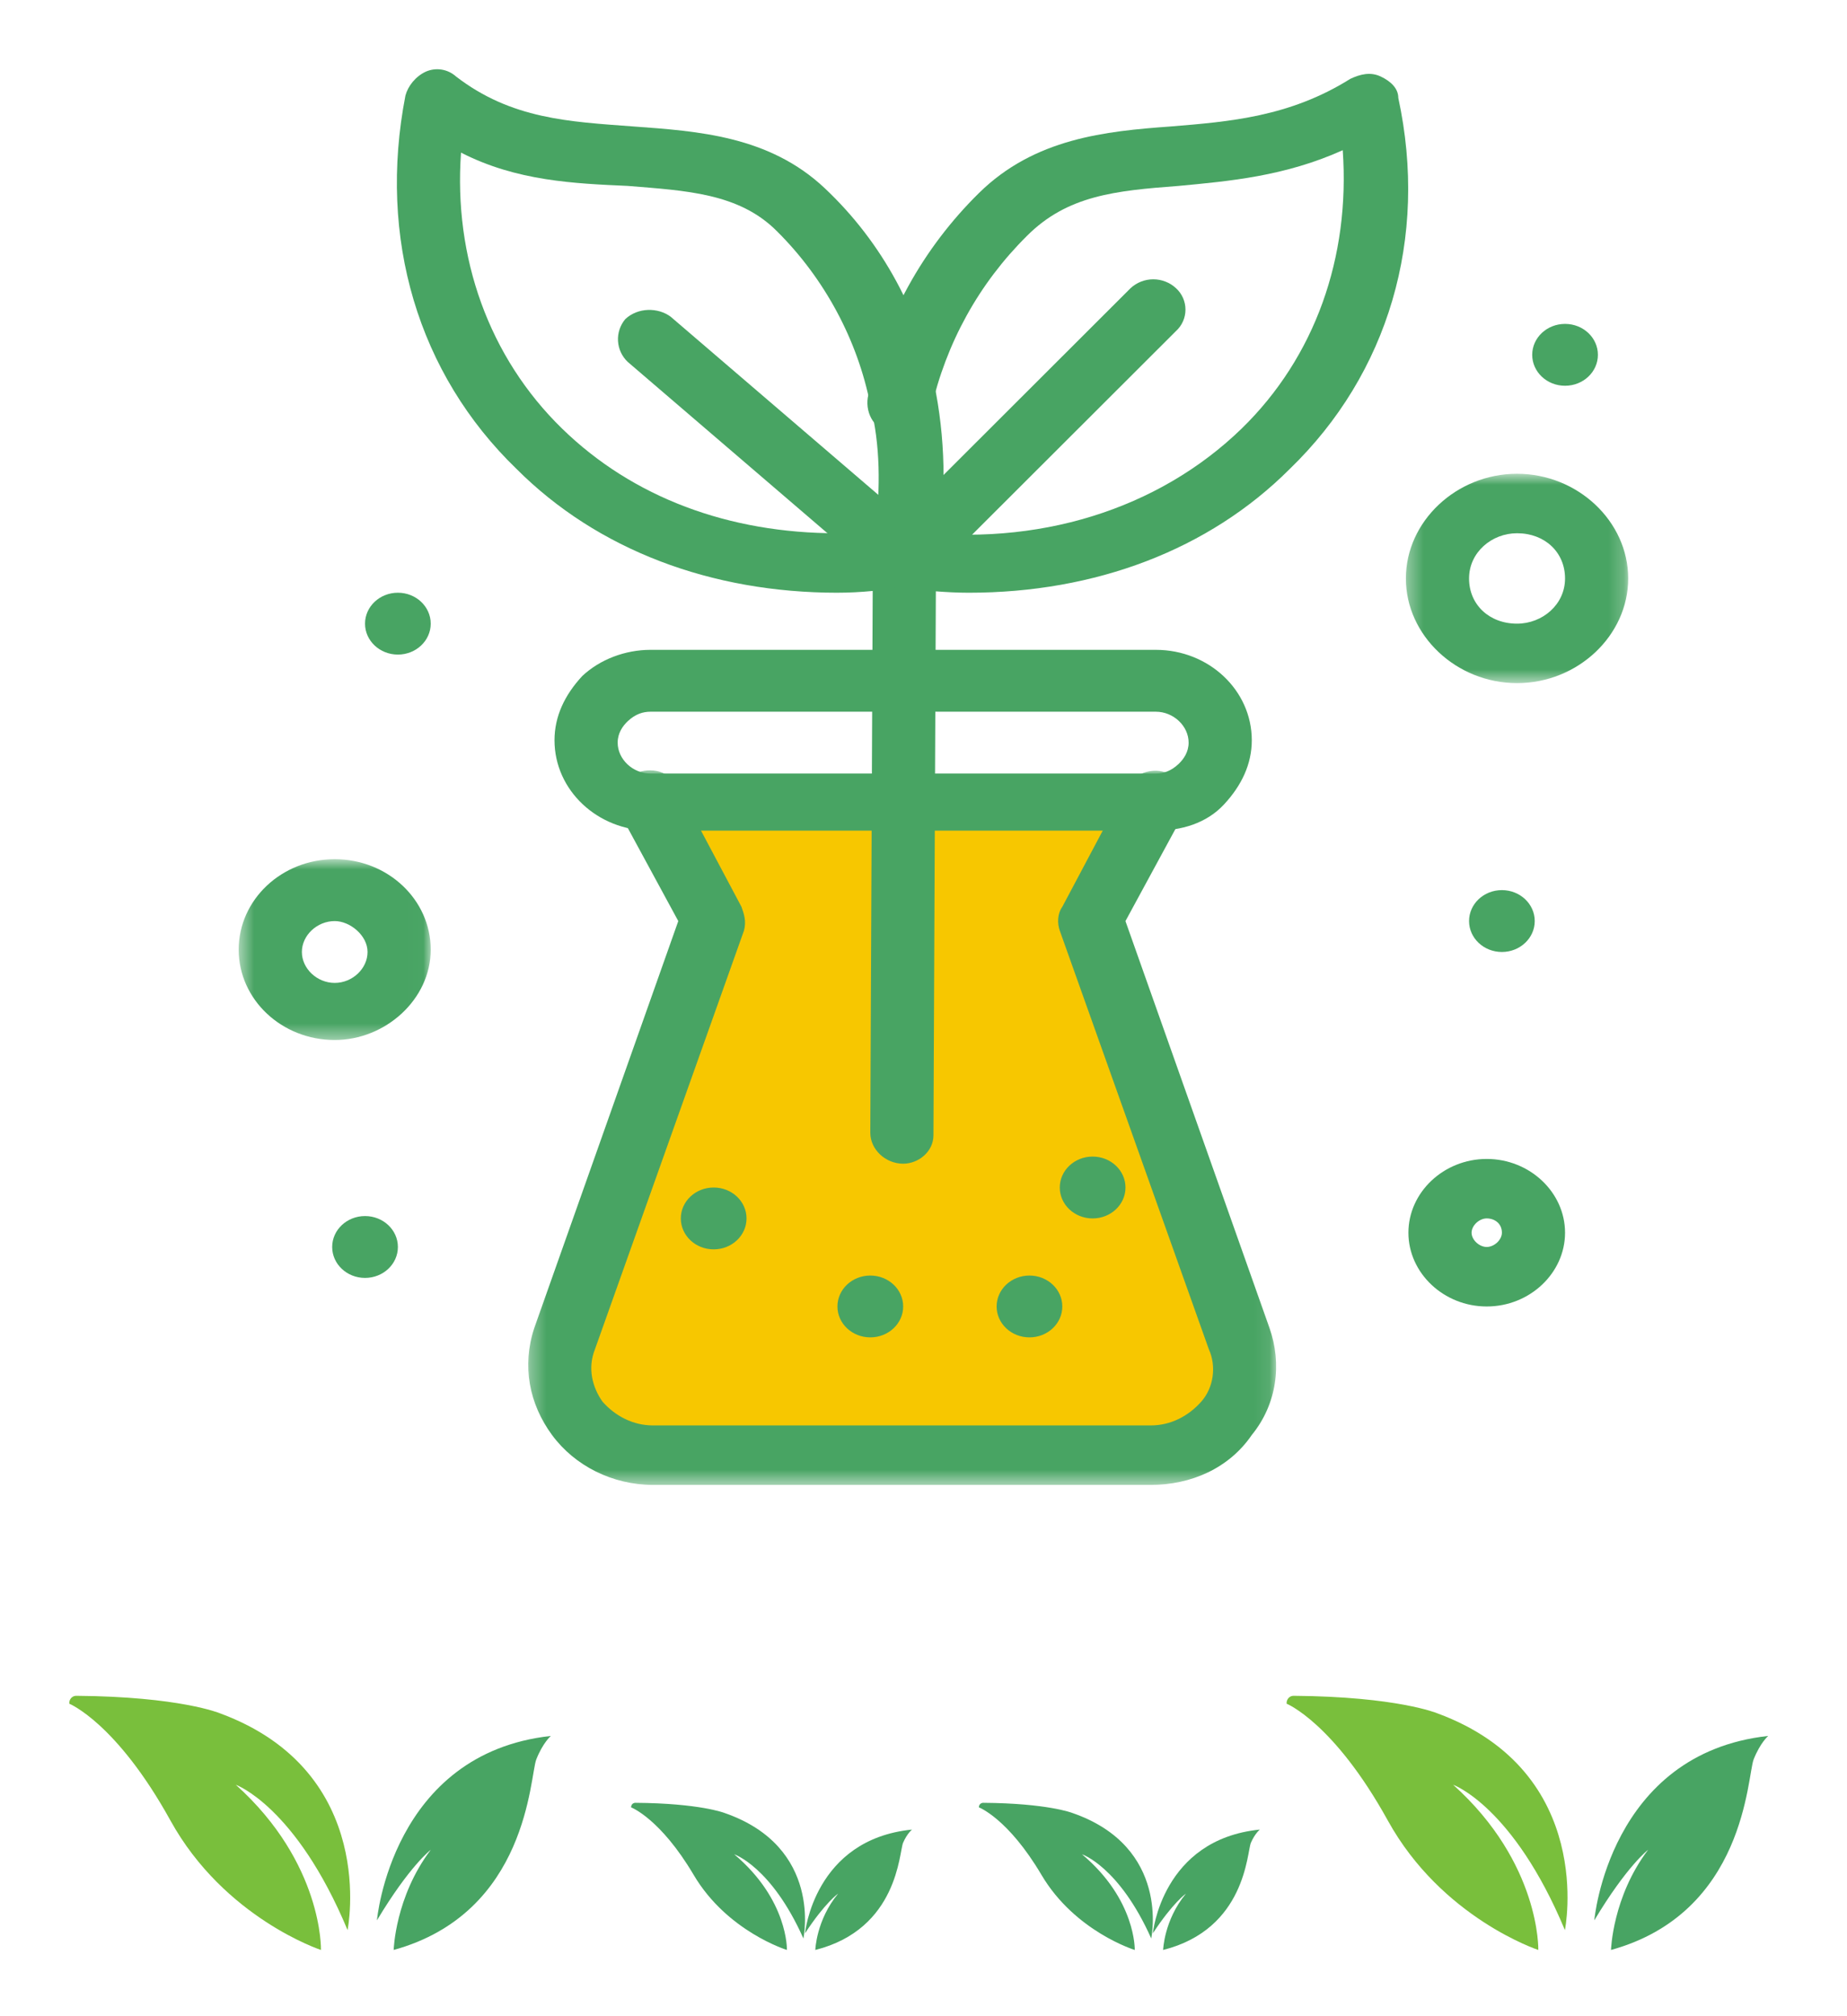 <svg width="120" height="131" viewBox="0 0 120 131" fill="none" xmlns="http://www.w3.org/2000/svg">
<path fill-rule="evenodd" clip-rule="evenodd" d="M24.49 124.777C24.49 124.777 25.435 113.929 35.789 112.795C35.789 112.795 35.268 113.239 34.842 114.323C34.417 115.409 34.324 124.284 25.577 126.701C25.577 126.701 25.672 123.249 27.988 120.192C27.988 120.192 26.617 121.227 24.49 124.777ZM41.005 117.437C41.005 117.437 42.901 118.155 45.072 121.83C47.244 125.505 51.127 126.701 51.127 126.701C51.127 126.701 51.218 123.443 47.702 120.485C47.702 120.485 50.118 121.292 52.197 125.953C52.197 125.953 53.482 120.008 47.059 117.795C47.059 117.795 45.456 117.169 41.281 117.14C41.243 117.14 41.205 117.147 41.17 117.162C41.135 117.177 41.103 117.199 41.077 117.227C41.051 117.255 41.031 117.289 41.019 117.325C41.006 117.361 41.002 117.399 41.005 117.437Z" fill="#48A463"/>
<path fill-rule="evenodd" clip-rule="evenodd" d="M52.302 125.619C52.302 125.619 52.885 119.516 59.255 118.879C59.255 118.879 58.936 119.128 58.674 119.737C58.412 120.348 58.353 125.341 52.971 126.701C52.971 126.701 53.029 124.759 54.455 123.039C54.455 123.039 53.611 123.622 52.302 125.619ZM63.603 117.437C63.603 117.437 65.499 118.155 67.669 121.83C69.842 125.505 73.725 126.701 73.725 126.701C73.725 126.701 73.817 123.443 70.3 120.485C70.3 120.485 72.716 121.292 74.795 125.953C74.795 125.953 76.079 120.008 69.657 117.795C69.657 117.795 68.054 117.169 63.879 117.14C63.841 117.14 63.803 117.147 63.768 117.162C63.732 117.177 63.701 117.199 63.675 117.227C63.649 117.255 63.629 117.289 63.616 117.325C63.604 117.361 63.599 117.399 63.603 117.437Z" fill="#48A463"/>
<path fill-rule="evenodd" clip-rule="evenodd" d="M74.9 125.62C74.9 125.62 75.482 119.516 81.853 118.879C81.853 118.879 81.533 119.129 81.271 119.738C81.009 120.349 80.952 125.341 75.569 126.701C75.569 126.701 75.627 124.759 77.053 123.039C77.053 123.039 76.208 123.623 74.9 125.62Z" fill="#48A463"/>
<path fill-rule="evenodd" clip-rule="evenodd" d="M83.593 110.701C83.593 110.701 86.657 111.94 90.165 118.288C93.67 124.637 99.944 126.701 99.944 126.701C99.944 126.701 100.093 121.075 94.412 115.967C94.412 115.967 98.314 117.36 101.673 125.411C101.673 125.411 103.748 115.139 93.375 111.321C93.375 111.321 90.784 110.239 84.041 110.187C83.776 110.185 83.568 110.426 83.593 110.701ZM4.502 110.701C4.502 110.701 7.565 111.94 11.072 118.288C14.579 124.637 20.853 126.701 20.853 126.701C20.853 126.701 21.002 121.075 15.32 115.967C15.32 115.967 19.223 117.36 22.582 125.411C22.582 125.411 24.657 115.139 14.284 111.321C14.284 111.321 11.693 110.239 4.95 110.187C4.684 110.185 4.477 110.426 4.502 110.701Z" fill="#79BF3C"/>
<path fill-rule="evenodd" clip-rule="evenodd" d="M103.582 124.777C103.582 124.777 104.526 113.929 114.88 112.795C114.88 112.795 114.36 113.239 113.933 114.323C113.51 115.409 113.415 124.284 104.668 126.701C104.668 126.701 104.763 123.249 107.079 120.192C107.079 120.192 105.709 121.227 103.582 124.777Z" fill="#48A463"/>
<path fill-rule="evenodd" clip-rule="evenodd" d="M80.508 87.052L70.988 59.846L75.092 52.117H42.264L46.368 59.846L36.683 87.052C35.371 90.762 38.324 94.629 42.428 94.629H74.764C78.866 94.629 81.821 90.762 80.509 87.052" fill="#F7C700"/>
<path fill-rule="evenodd" clip-rule="evenodd" d="M80.508 87.052L70.988 59.846L75.092 52.117H42.264L46.368 59.846L36.683 87.052C35.371 90.762 38.324 94.629 42.428 94.629H74.764C78.866 94.629 81.821 90.762 80.509 87.052H80.508Z" stroke="#F7C700" stroke-width="0.5"/>
<path fill-rule="evenodd" clip-rule="evenodd" d="M101.682 21.046C102.862 21.046 103.816 21.944 103.816 23.055C103.816 24.166 102.862 25.065 101.68 25.065C100.502 25.065 99.548 24.166 99.548 23.055C99.548 21.944 100.504 21.046 101.682 21.046ZM97.578 57.836C98.756 57.836 99.712 58.736 99.712 59.847C99.712 60.956 98.756 61.856 97.578 61.856C96.4 61.856 95.445 60.956 95.445 59.847C95.445 58.736 96.399 57.836 97.578 57.836ZM70.988 75.15C72.167 75.15 73.123 76.05 73.123 77.16C73.123 78.272 72.167 79.169 70.988 79.169C69.81 79.169 68.854 78.27 68.854 77.16C68.854 76.05 69.809 75.15 70.988 75.15ZM66.885 82.88C68.063 82.88 69.018 83.778 69.018 84.89C69.018 85.999 68.064 86.898 66.885 86.898C65.706 86.898 64.751 85.999 64.751 84.89C64.751 83.778 65.706 82.88 66.885 82.88ZM56.544 82.88C57.723 82.88 58.679 83.778 58.679 84.89C58.679 85.999 57.723 86.898 56.544 86.898C55.365 86.898 54.409 85.999 54.409 84.89C54.409 83.778 55.364 82.88 56.544 82.88ZM46.368 77.16C47.546 77.16 48.502 78.059 48.502 79.169C48.502 80.28 47.546 81.179 46.368 81.179C45.188 81.179 44.233 80.28 44.233 79.169C44.233 78.059 45.187 77.16 46.368 77.16ZM25.851 38.513C27.029 38.513 27.984 39.413 27.984 40.523C27.984 41.633 27.028 42.532 25.851 42.532C24.671 42.532 23.716 41.633 23.716 40.523C23.716 39.413 24.671 38.513 25.851 38.513ZM23.717 79.015C24.896 79.015 25.851 79.914 25.851 81.024C25.851 82.136 24.896 83.034 23.716 83.034C22.538 83.034 21.582 82.136 21.582 81.024C21.582 79.914 22.538 79.015 23.717 79.015Z" fill="#48A463"/>
<mask id="mask0_90_926" style="mask-type:luminance" maskUnits="userSpaceOnUse" x="34" y="50" width="49" height="47">
<path d="M34.318 50.054H82.909V96.483H34.318V50.054Z" fill="white"/>
</mask>
<g mask="url(#mask0_90_926)">
<path fill-rule="evenodd" clip-rule="evenodd" d="M74.763 96.484H42.429C39.801 96.484 37.34 95.247 35.863 93.237C34.386 91.228 33.893 88.753 34.715 86.279L44.068 59.848L40.294 52.891C40.168 52.657 40.093 52.398 40.075 52.133C40.057 51.868 40.096 51.602 40.189 51.352C40.282 51.103 40.428 50.877 40.616 50.689C40.804 50.501 41.03 50.356 41.279 50.263C42.264 49.798 43.577 50.108 44.068 51.191L48.172 58.919C48.337 59.382 48.5 59.847 48.337 60.464L38.653 87.672C38.161 88.908 38.489 90.147 39.145 91.074C39.966 92.002 41.115 92.619 42.429 92.619H74.763C76.075 92.619 77.224 92.002 78.045 91.075C78.867 90.147 79.031 88.754 78.54 87.673L68.852 60.465C68.69 60.002 68.69 59.383 69.019 58.92L73.121 51.192C73.615 50.264 74.927 49.799 75.912 50.264C76.896 50.726 77.387 51.965 76.896 52.892L73.121 59.849L82.477 86.281C83.298 88.6 82.97 91.228 81.329 93.239C79.851 95.403 77.387 96.484 74.763 96.484Z" fill="#48A463"/>
</g>
<path fill-rule="evenodd" clip-rule="evenodd" d="M42.263 46.244C41.772 46.244 41.278 46.398 40.787 46.86C40.457 47.171 40.13 47.634 40.13 48.254C40.13 49.334 41.115 50.262 42.263 50.262H75.092C75.584 50.262 76.076 50.108 76.569 49.643C76.895 49.335 77.225 48.871 77.225 48.254C77.225 47.171 76.241 46.244 75.092 46.244H42.263ZM75.092 53.972H42.263C38.818 53.972 36.026 51.344 36.026 48.099C36.026 46.552 36.683 45.161 37.831 43.924C38.981 42.844 40.623 42.224 42.263 42.224H75.092C78.538 42.224 81.329 44.852 81.329 48.099C81.329 49.643 80.671 51.035 79.523 52.271C78.374 53.508 76.732 53.972 75.092 53.972ZM62.946 38.513C61.468 38.513 59.991 38.359 58.513 38.205H58.185C57.201 38.051 56.709 37.278 56.545 36.35C56.545 35.422 57.201 34.65 58.02 34.495C58.35 34.34 58.678 34.34 59.005 34.495C67.378 35.577 75.256 33.103 80.671 27.847C85.432 23.21 87.73 16.717 87.238 9.76C83.462 11.461 79.851 11.771 76.57 12.081C72.465 12.389 69.347 12.697 66.722 15.326C63.603 18.418 61.468 22.282 60.485 26.611C60.32 27.692 59.169 28.312 58.021 28.157C56.872 28.003 56.216 26.919 56.379 25.837C57.365 20.736 59.989 16.099 63.603 12.543C67.214 8.989 71.808 8.525 76.076 8.216C79.852 7.907 83.79 7.597 87.73 5.123C88.388 4.814 89.042 4.66 89.7 4.969C90.357 5.278 90.848 5.742 90.848 6.361C92.819 15.481 90.192 24.292 83.791 30.475C78.54 35.732 71.153 38.513 62.946 38.513Z" fill="#48A463"/>
<path fill-rule="evenodd" clip-rule="evenodd" d="M58.679 75.613C58.514 75.613 58.514 75.613 58.679 75.613C57.528 75.613 56.544 74.687 56.544 73.605L56.709 36.195C56.709 35.113 57.693 34.34 58.842 34.34C59.991 34.34 60.812 35.267 60.812 36.195L60.647 73.759C60.647 74.841 59.663 75.613 58.679 75.613Z" fill="#48A463"/>
<path fill-rule="evenodd" clip-rule="evenodd" d="M58.679 38.203C58.185 38.203 57.693 38.049 57.201 37.741C57.007 37.565 56.852 37.35 56.746 37.11C56.639 36.871 56.584 36.611 56.584 36.349C56.584 36.087 56.639 35.828 56.746 35.588C56.852 35.349 57.007 35.134 57.201 34.958L73.451 18.727C73.853 18.354 74.38 18.148 74.928 18.148C75.476 18.148 76.004 18.354 76.406 18.727C76.599 18.903 76.754 19.118 76.86 19.358C76.966 19.597 77.02 19.856 77.02 20.118C77.02 20.38 76.966 20.639 76.86 20.878C76.754 21.118 76.599 21.333 76.406 21.509L60.154 37.741C59.827 38.049 59.335 38.203 58.679 38.203Z" fill="#48A463"/>
<path fill-rule="evenodd" clip-rule="evenodd" d="M29.953 9.915C29.461 16.717 31.759 23.21 36.518 27.848C41.114 32.329 47.351 34.65 54.409 34.65C55.231 34.65 56.051 34.65 56.872 34.493C57.202 31.711 57.202 28.93 56.544 26.3C55.723 22.127 53.589 18.107 50.47 15.016C48.008 12.544 44.562 12.389 40.786 12.08C37.34 11.926 33.564 11.771 29.953 9.916M54.409 38.513C46.203 38.513 38.817 35.732 33.564 30.475C27.162 24.292 24.537 15.48 26.342 6.205C26.507 5.589 26.998 4.969 27.655 4.66C27.979 4.515 28.337 4.467 28.687 4.522C29.037 4.577 29.363 4.732 29.626 4.969C33.236 7.751 37.012 7.906 41.114 8.214C45.382 8.525 49.979 8.833 53.588 12.233C57.364 15.79 59.827 20.427 60.811 25.529C61.468 29.085 61.468 32.795 60.811 36.505C60.648 37.276 59.99 37.896 59.005 38.049C57.528 38.359 55.886 38.512 54.409 38.512" fill="#48A463"/>
<path fill-rule="evenodd" clip-rule="evenodd" d="M58.678 38.203C58.185 38.203 57.693 38.049 57.365 37.741L40.786 23.517C40.41 23.162 40.183 22.677 40.152 22.16C40.122 21.643 40.291 21.134 40.623 20.737C41.443 19.965 42.756 19.965 43.577 20.582L60.154 34.804C60.976 35.575 60.976 36.814 60.319 37.586C59.827 38.05 59.335 38.203 58.678 38.203Z" fill="#48A463"/>
<mask id="mask1_90_926" style="mask-type:luminance" maskUnits="userSpaceOnUse" x="15" y="55" width="13" height="13">
<path d="M15.509 55.827H27.984V67.576H15.509V55.827Z" fill="white"/>
</mask>
<g mask="url(#mask1_90_926)">
<path fill-rule="evenodd" clip-rule="evenodd" d="M21.747 59.848C20.598 59.848 19.613 60.775 19.613 61.856C19.613 62.938 20.598 63.866 21.747 63.866C22.895 63.866 23.88 62.938 23.88 61.856C23.88 60.775 22.733 59.848 21.747 59.848ZM21.747 67.576C18.301 67.576 15.508 64.948 15.508 61.703C15.509 58.456 18.3 55.827 21.747 55.827C25.193 55.827 27.984 58.456 27.984 61.703C27.984 64.948 25.029 67.576 21.747 67.576Z" fill="#48A463"/>
</g>
<path fill-rule="evenodd" clip-rule="evenodd" d="M96.593 79.168C96.102 79.168 95.609 79.633 95.609 80.097C95.609 80.559 96.102 81.023 96.593 81.023C97.085 81.023 97.579 80.559 97.579 80.097C97.579 79.479 97.084 79.168 96.593 79.168ZM96.593 84.89C93.803 84.89 91.505 82.724 91.505 80.097C91.505 77.469 93.803 75.304 96.593 75.304C99.385 75.304 101.681 77.469 101.681 80.097C101.681 82.724 99.385 84.89 96.593 84.89Z" fill="#48A463"/>
<mask id="mask2_90_926" style="mask-type:luminance" maskUnits="userSpaceOnUse" x="91" y="30" width="15" height="15">
<path d="M91.34 30.784H105.784V44.387H91.34V30.784Z" fill="white"/>
</mask>
<g mask="url(#mask2_90_926)">
<path fill-rule="evenodd" clip-rule="evenodd" d="M98.562 34.648C96.922 34.648 95.445 35.885 95.445 37.587C95.445 39.288 96.758 40.523 98.562 40.523C100.206 40.523 101.681 39.288 101.681 37.587C101.681 35.885 100.369 34.648 98.562 34.648ZM98.562 44.387C94.623 44.387 91.34 41.296 91.34 37.587C91.34 33.877 94.623 30.784 98.562 30.784C102.504 30.784 105.784 33.877 105.784 37.587C105.784 41.297 102.504 44.387 98.562 44.387Z" fill="#48A463"/>
</g>
</svg>
